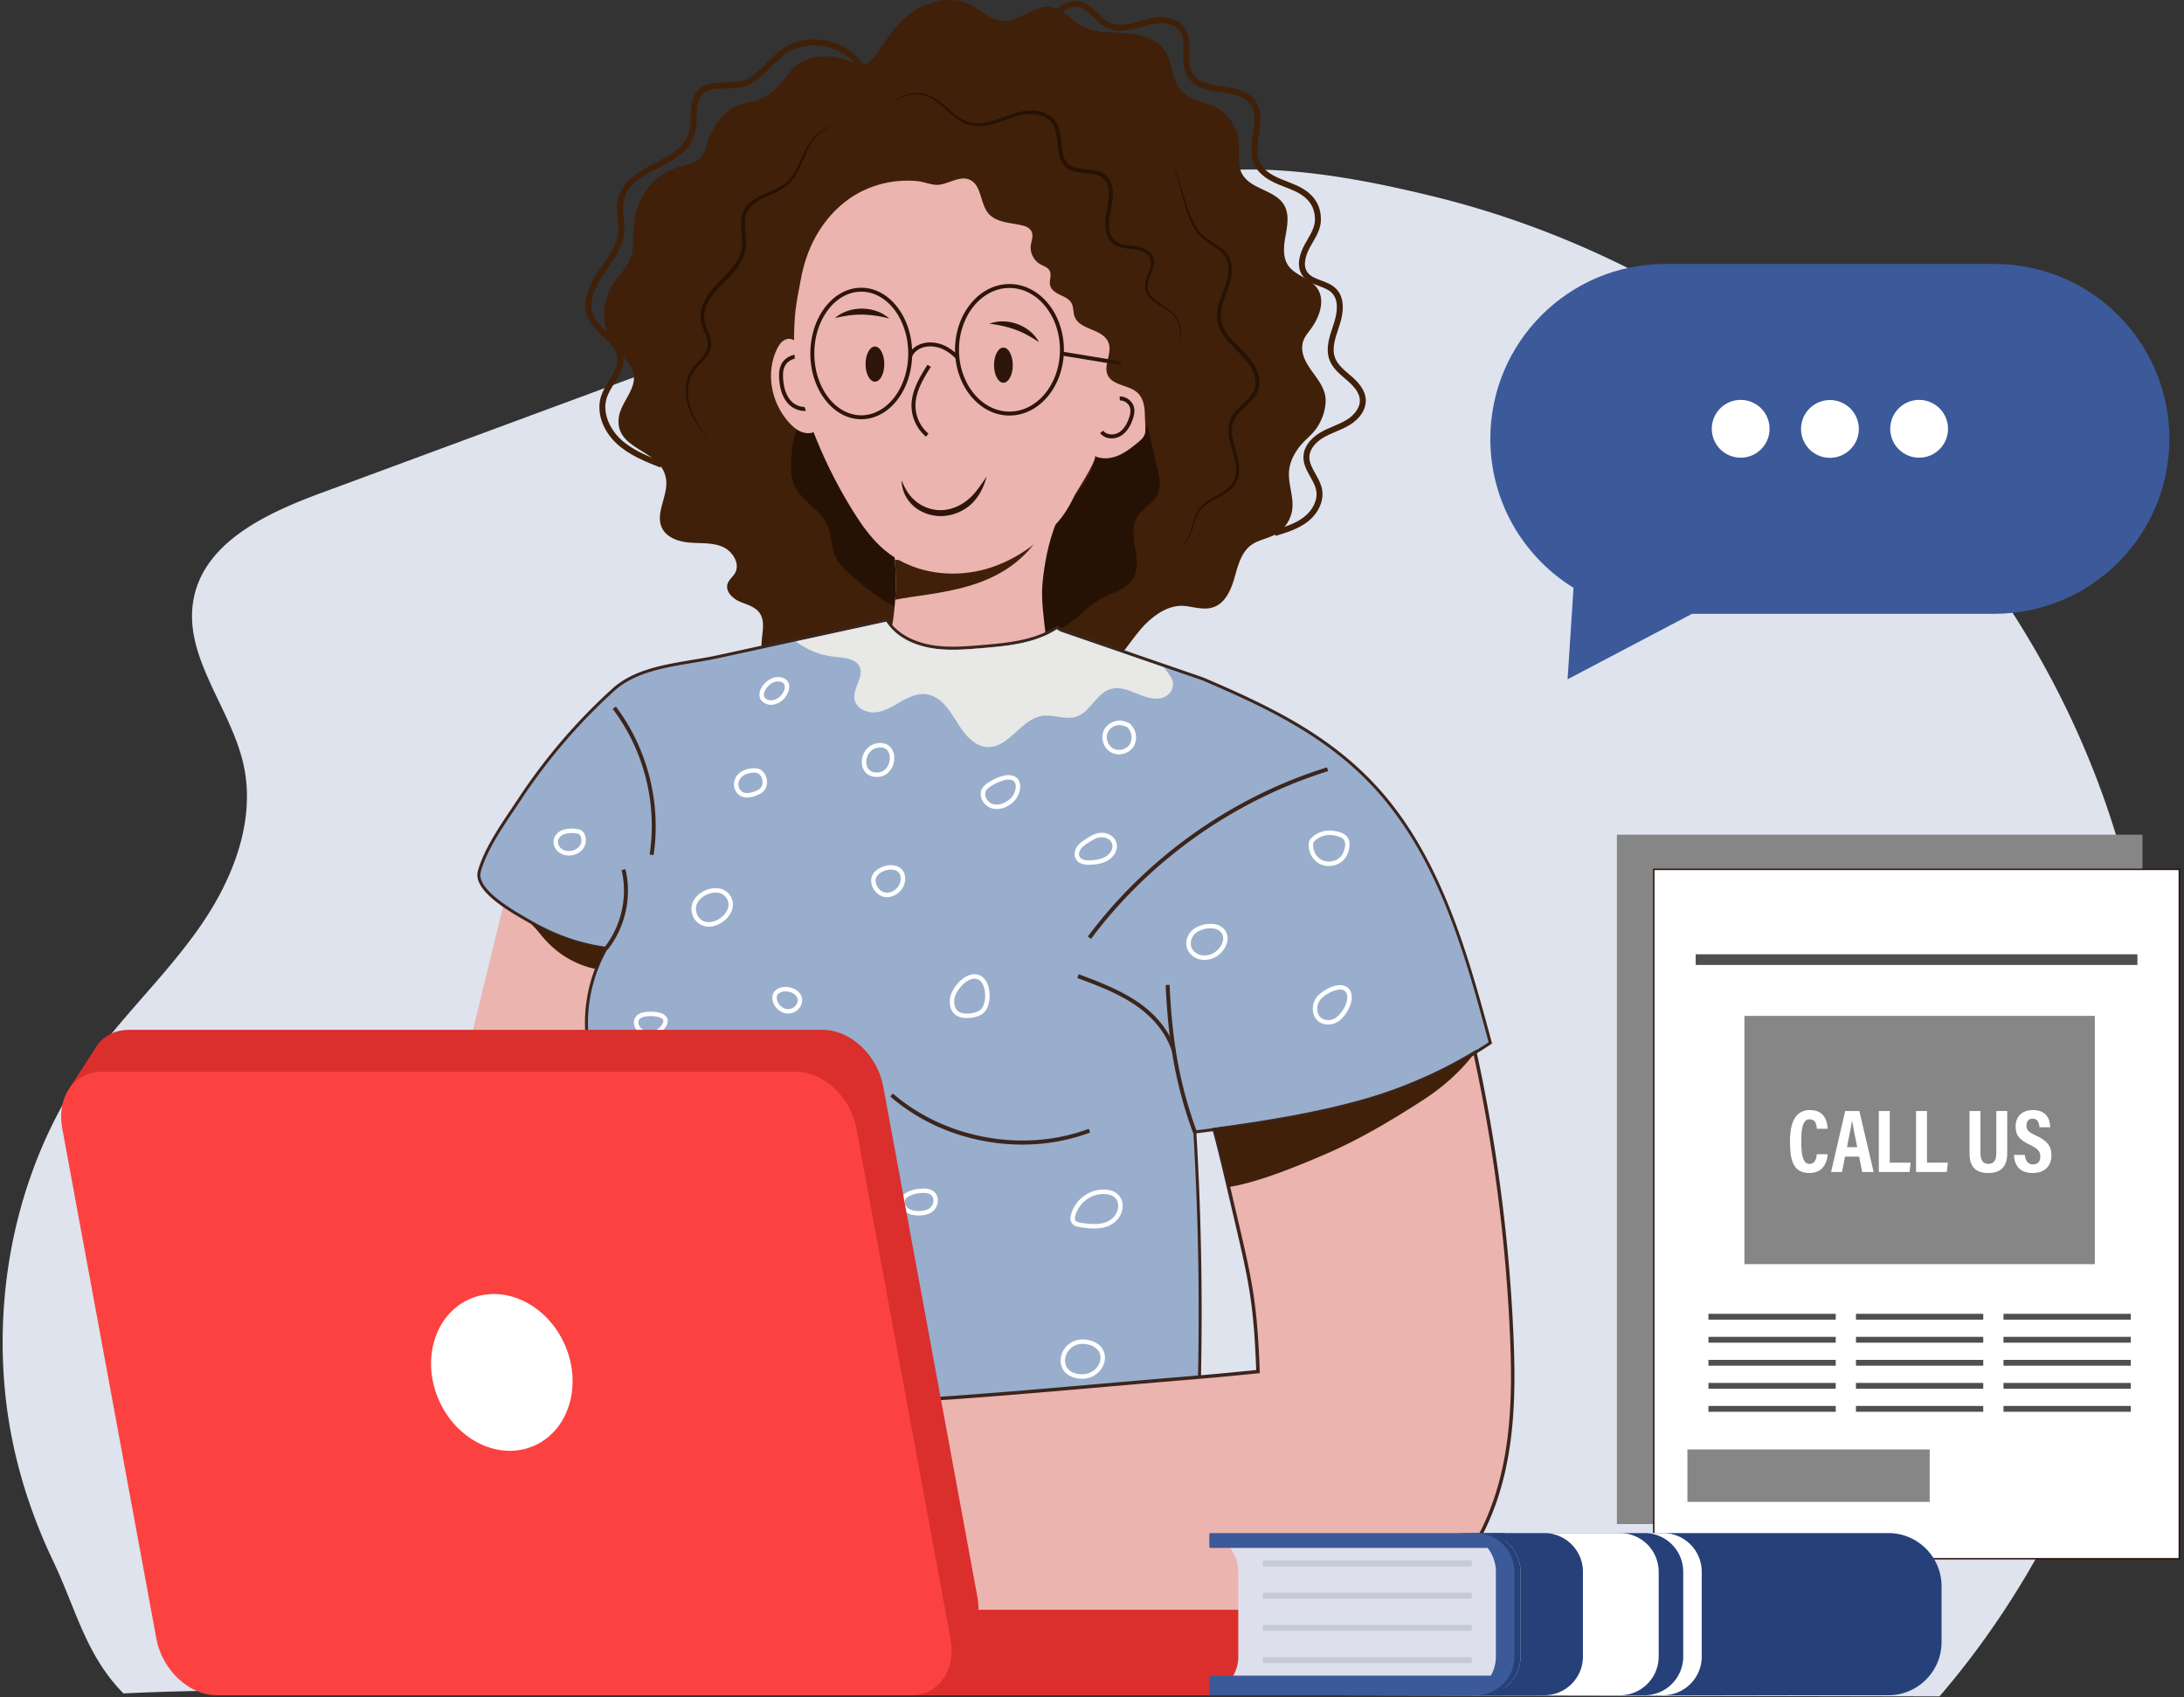 <?xml version="1.0" encoding="UTF-8"?> <svg xmlns="http://www.w3.org/2000/svg" width="494" height="384" fill="none"><rect width="100%" height="100%" fill="#333333" stroke="none"/> <path d="M27.836 383.038c-8.433-8.579-10.709-19.143-15.746-29.708-5.876-12.321-9.71-25.277-10.988-38.899-2.483-26.465 4.239-54.011 20.15-75.481 7.638-10.305 17.07-19.217 24.322-29.797 7.252-10.581 12.29-23.649 9.506-36.171-2.883-12.961-13.827-24.569-11.262-37.597 2.52-12.802 16.527-19.305 28.765-23.832 42.575-15.749 85.15-31.498 127.725-47.245 21.006-7.77 42.419-18.049 64.036-23.794 18.489-4.915 41.66-.544 59.991 3.95 69.388 17.012 129.012 70.509 152.219 138.076 23.207 67.567 8.691 147.063-37.86 201.255l-1.135-.002-116.443-.215-191.736-.353c-33.566-.062-68.223-1.695-101.455-.098a5.642 5.642 0 0 0-.089-.089Z" fill="#DEE3EE"></path> <path d="M376.679 59.712h74.44c21.857 0 39.577 17.72 39.577 39.578 0 21.857-17.72 39.577-39.577 39.577h-68.391l-28.153 14.817 1.341-20.697c-11.29-6.971-18.814-19.454-18.814-33.697 0-21.858 17.719-39.578 39.577-39.578Z" fill="#3C599A"></path> <path d="M440.54 98.058a6.534 6.534 0 1 0-12.9-2.093 6.534 6.534 0 0 0 12.9 2.093ZM420.274 98.546a6.534 6.534 0 1 0-12.72-3.003 6.534 6.534 0 0 0 12.72 3.002ZM400.177 98.058a6.534 6.534 0 1 0-12.9-2.093 6.534 6.534 0 0 0 12.9 2.093Z" fill="#fff"></path> <path d="M147.751 103.802c-3.396-2.683-8.41-4.03-7.792-9.264.408-3.463 3.9-6.285 3.383-9.735-.358-2.388-2.505-4.015-4.014-5.9-3.11-3.89-3.537-9.718-1.027-14.018 1.093-1.872 2.66-3.434 3.749-5.308 1.193-2.052 1.207-3.962 1.181-6.235-.032-2.801.497-5.628 1.724-8.156a14.803 14.803 0 0 1 3.796-4.885c1.676-1.402 3.572-2.232 5.672-2.776.482-.125.966-.245 1.442-.393 1.022-.32 2.084-.799 2.777-1.645.811-.988 1.052-2.314 1.434-3.5 1.01-3.122 3.645-6.882 6.821-8.15 1.517-.607 3.267-.6 4.828-1.297a13.435 13.435 0 0 0 4.313-3.05c1.465-1.562 2.563-3.481 4.254-4.794 2.13-1.653 4.98-2.143 7.664-1.902 2.2.198 3.984 1.032 6.053 1.619 1.406.399 2.316.17 3.256-.965 2.84-3.428 4.571-7.27 8.21-10.081 3.984-3.078 9.641-4.532 14.131-2.256 2.383 1.208 4.396 3.4 7.058 3.628 4.025.346 7.541-3.99 11.483-3.116 2.269.503 3.791 2.58 5.745 3.835 2.959 1.904 6.713 1.83 10.224 2.05 3.512.218 7.408 1.04 9.377 3.955 1.261 1.87 1.446 4.172 2.144 6.262.861 2.584 2.765 4.223 5.303 5.149 1.527.557 3.057.718 4.47 1.581 2.554 1.562 4.421 4.36 4.734 7.354.269 2.568-.424 5.37.856 7.613 1.976 3.465 7.465 3.536 9.465 6.987 1.17 2.019.748 4.542.332 6.838-.416 2.297-.74 4.861.567 6.793 1.603 2.367 5.083 2.89 6.651 5.281 1.77 2.699.401 6.365-1.265 8.753-.877 1.256-1.97 2.333-2.164 3.926-.597 4.903 5.31 7.793 5.263 12.653-.02 2.049-.705 4.059-1.77 5.794-1.103 1.796-2.773 2.906-4.058 4.516-1.276 1.598-2.254 3.496-2.443 5.532-.271 2.906 1.068 5.799.724 8.698-.284 2.388-1.781 4.6-3.891 5.752-1.717.937-3.774 1.199-5.361 2.341-2.301 1.654-3.039 4.677-3.814 7.403-.775 2.726-2.048 5.72-4.719 6.667-1.974.701-4.135.06-6.21-.225-3.101-.426-5.923 1.148-8.213 3.133-2.735 2.37-4.562 5.565-6.935 8.263-5.211 5.926-13.235 8.987-21.053 8.74-2.081-.066-4.022-.494-6.053-.875-2.479-.465-2.488-.341-4.9.443-4.002 1.301-8.212.741-12.159-.509-4.918-1.559-9.704-3.957-14.862-4.059-4.129-.082-8.173 1.329-12.303 1.31-4.129-.019-8.827-2.204-9.492-6.28-.48-2.942 1.202-6.367-.611-8.733-1.058-1.38-2.916-1.789-4.502-2.502-1.586-.713-3.172-2.287-2.66-3.949.293-.956 1.194-1.587 1.687-2.455 1.227-2.161-.552-4.98-2.837-5.954-2.285-.974-4.874-.745-7.352-.94-2.476-.195-5.213-1.062-6.309-3.292-1.611-3.278 1.263-7.077.941-10.715-.197-2.248-1.404-3.739-2.943-4.955Z" fill="#402009"></path> <path d="M288.515 121.242c2.374-.712 5.063-1.52 7.22-3.177 2.462-1.891 3.762-4.754 3.314-7.289-.231-1.306-.878-2.46-1.503-3.576-.731-1.302-1.421-2.532-1.376-3.863.052-1.609 1.281-3.256 3.285-4.402.849-.486 1.742-.866 2.687-1.267 1.041-.442 2.115-.9 3.118-1.508 2.392-1.453 3.762-3.592 3.666-5.723-.104-2.297-1.811-4.06-3.287-5.34l-.495-.423c-1.28-1.093-2.603-2.224-3.164-3.706-.774-2.049.006-4.38.761-6.637.083-.247.165-.493.245-.737 1.207-3.693.931-6.56-.798-8.292-.938-.94-2.168-1.401-3.358-1.847-1.255-.47-2.44-.913-3.116-1.866-1.272-1.792-.046-4.484.54-5.558.187-.343.391-.695.588-1.037.96-1.66 1.952-3.376 1.936-5.373-.02-2.5-.929-4.467-2.781-6.014-1.459-1.218-3.224-1.904-4.929-2.569-.419-.163-.852-.33-1.269-.503-1.611-.665-3.864-1.78-4.823-3.761-.886-1.832-.562-4.004-.22-6.303.396-2.658.807-5.406-.811-7.653-1.798-2.499-5.197-2.94-7.678-3.26-2.694-.35-5.352-.95-6.538-2.965-.777-1.316-.742-2.961-.705-4.703.043-2.008.086-4.084-1.175-5.758-1.198-1.59-3.418-2.42-5.939-2.217-1.391.112-2.728.486-4.021.849-.611.17-1.243.349-1.863.492-2.26.523-4.008.436-5.345-.265-.891-.469-1.634-1.225-2.42-2.026-1.104-1.124-2.245-2.286-3.876-2.658-1.537-.35-3.282.113-4.79 1.27-1.286.986-2.215 2.278-3.115 3.529l1.09.784c.842-1.171 1.713-2.382 2.842-3.25 1.189-.912 2.529-1.285 3.674-1.025 1.248.284 2.204 1.258 3.218 2.29.824.839 1.675 1.706 2.753 2.272 1.633.858 3.685.984 6.271.385.65-.15 1.297-.332 1.923-.507 1.289-.36 2.505-.702 3.766-.804 2.061-.165 3.84.466 4.76 1.686.982 1.303.945 3.061.906 4.923-.039 1.852-.079 3.768.89 5.413 1.484 2.518 4.635 3.24 7.523 3.614 2.795.363 5.414.841 6.762 2.714 1.299 1.804.946 4.168.573 6.671-.358 2.4-.727 4.879.339 7.084 1.158 2.395 3.704 3.669 5.518 4.418.43.178.869.35 1.294.514 1.68.653 3.266 1.27 4.556 2.347 1.531 1.279 2.283 2.913 2.299 4.994.012 1.63-.847 3.117-1.756 4.69-.201.349-.409.709-.605 1.067-.878 1.61-2.105 4.656-.456 6.978.915 1.288 2.351 1.826 3.74 2.346 1.105.414 2.147.805 2.88 1.538 1.702 1.706 1.195 4.709.471 6.928-.079.242-.16.484-.242.728-.791 2.363-1.685 5.04-.743 7.537.682 1.804 2.139 3.048 3.548 4.251.163.14.327.279.487.419 1.273 1.103 2.744 2.598 2.825 4.385.087 1.924-1.504 3.594-3.022 4.517-.92.558-1.904.976-2.946 1.42-.94.4-1.913.813-2.83 1.338-1.157.662-3.861 2.526-3.959 5.523-.056 1.705.758 3.158 1.547 4.564.597 1.065 1.161 2.071 1.352 3.153.362 2.049-.742 4.401-2.811 5.991-1.96 1.507-4.414 2.244-6.788 2.956l.386 1.284ZM149.333 105.761l.493-1.248c-3.35-1.321-6.814-2.688-9.461-5.158-2.332-2.175-4.208-5.89-3.14-9.283.36-1.143 1.046-2.257 1.709-3.334 1.133-1.84 2.305-3.743 2.049-5.996-.271-2.384-2.001-4.01-3.674-5.583-1.208-1.134-2.456-2.308-3.073-3.723-1.317-3.023.422-6.64 2.115-9.143.316-.468.653-.947.978-1.41 1.74-2.474 3.539-5.032 3.858-8.111.122-1.187.009-2.37-.101-3.515-.136-1.43-.266-2.78.043-4.074.81-3.407 4.327-5.43 7.56-7.06 3.681-1.856 7.366-3.984 8.449-7.762.359-1.254.395-2.595.43-3.892.053-2.003.104-3.894 1.342-5.137 1.267-1.271 3.206-1.298 5.261-1.326 1.283-.018 2.609-.036 3.855-.358 2.627-.68 4.525-2.61 6.361-4.477 1-1.017 2.034-2.07 3.159-2.881 2.445-1.764 5.725-2.416 8.999-1.79 3.274.628 6.081 2.445 7.701 4.987l1.132-.721c-1.818-2.853-4.945-4.888-8.58-5.584-3.635-.696-7.293.039-10.036 2.018-1.217.878-2.291 1.971-3.33 3.028-1.787 1.816-3.473 3.53-5.74 4.12-1.089.281-2.333.298-3.537.315-2.232.03-4.541.062-6.193 1.72-1.614 1.622-1.674 3.873-1.732 6.05-.033 1.212-.066 2.467-.378 3.556-.934 3.257-4.348 5.211-7.763 6.933-3.761 1.896-7.364 4.171-8.262 7.948-.36 1.511-.214 3.037-.073 4.512.108 1.13.21 2.197.102 3.25-.282 2.73-1.979 5.144-3.62 7.477-.328.468-.67.952-.993 1.43-2.734 4.047-3.486 7.556-2.233 10.43.727 1.669 2.078 2.938 3.384 4.165 1.566 1.47 3.045 2.861 3.259 4.756.204 1.792-.798 3.419-1.859 5.14-.705 1.148-1.436 2.333-1.846 3.635-1.094 3.474.282 7.662 3.504 10.668 2.832 2.647 6.576 4.125 9.881 5.428Z" fill="#402009"></path> <path d="M265.123 36.124a1354.6 1354.6 0 0 0 2.66 9.423c.603 2.102 1.212 4.235 2.367 6.126.433.705.96 1.387 1.563 1.962 2.654 2.497 6.354 3.119 6.167 7.55-.087 2.148-1.004 4.12-1.737 6.138-.984 2.647-1.358 5.256.148 7.818 1.164 2.057 2.985 3.623 4.598 5.304 2.081 2.176 4.255 5.55 2.428 8.479-1.112 1.75-2.951 2.85-4.19 4.517-3.88 5.012 2.629 11.079-.29 15.77-1.527 2.277-4.386 3.015-6.434 4.748-1.907 1.508-2.322 3.61-2.939 5.806-.292 1.039-.712 2.043-1.401 2.881-.663.841-1.643 1.499-2.748 1.489 1.718.07 3.044-1.344 3.772-2.769.974-1.926 1.118-4.237 2.468-5.959 1.005-1.272 2.452-2.021 3.863-2.8 1.429-.784 2.993-1.641 3.936-3.056 1.667-2.45.733-5.552.023-8.154-.947-3.462-1.411-5.982 1.467-8.616.983-.953 2.079-1.834 2.907-2.954l.304-.45.266-.481c.093-.2.179-.406.26-.612.907-2.531-.385-5.232-1.95-7.194-1.679-2.12-3.948-3.737-5.387-6.042-3.483-5.325 2.418-10.03 1.223-15.55-.238-1.13-.88-2.18-1.734-2.942-1.616-1.482-3.746-2.254-5.19-3.894-1.801-2.02-2.617-4.677-3.431-7.216-.876-2.762-2.091-6.564-2.989-9.322Z" fill="#261204"></path> <path d="M265.092 79.817c2.503-2.138 2.706-6.415.442-8.807-1.427-1.498-3.416-2.273-4.868-3.703-.591-.592-1.015-1.318-1.094-2.147-.169-2.088 1.449-3.81 1.416-5.911-.022-1.757-1.436-2.859-3.013-3.29-1.406-.424-2.923-.346-4.306-.756-1.715-.472-2.605-1.801-2.78-3.52-.277-2.297.614-4.577.781-6.868.232-2.656-.507-5.267-3.321-6.104-1.946-.61-4.085-.21-5.932-1.085-2.416-1.253-2.135-4.317-2.502-6.675-.248-1.92-.853-3.677-2.548-4.793-2.627-1.753-6.012-1.229-8.795-.21-3.166 1.106-6.603 2.763-9.948 1.502-2.574-1.013-4.374-3.314-6.641-4.847l-.376-.24-.188-.12-.195-.109-.392-.215c-.468-.229-.957-.438-1.461-.569-2.505-.682-5.324.005-7.282 1.697-.222.182-.431.406-.634.61l-.282.337c-.047.057-.095.112-.14.17l-.124.18-.247.363c.093-.122.303-.41.392-.528.228-.258.497-.563.758-.785.169-.165.484-.402.677-.548.166-.118.375-.24.548-.355.06-.04.127-.07.19-.105l.383-.204c2.058-.998 4.587-1.144 6.665-.127 2.522 1.216 4.22 3.555 6.542 5.084 2.756 1.896 5.64 1.6 8.67.657 3.207-.999 6.562-2.742 9.945-1.655 1.18.373 2.222 1.101 2.818 2.157 1.335 2.476.594 5.48 1.779 8.052 1.307 2.684 3.85 2.674 6.421 2.907 1.655.147 3.237.633 3.947 2.261.881 2.113.256 4.485-.138 6.65-.736 4.258.033 7.71 4.98 8.091 1.016.111 1.985.167 2.937.502 1.979.687 2.585 2.126 1.893 4.12-.533 1.658-1.523 3.48-.791 5.25.464 1.159 1.469 1.955 2.467 2.615 1.451.975 3.066 1.709 4.105 3.136 1.663 2.363 1.384 5.948-.758 7.935ZM189.505 28.665c-2.89-.445-5.287 1.873-6.684 4.158-1.521 2.527-2.278 5.531-4.269 7.756-2.337 2.645-6.165 2.927-8.82 5.167a5.737 5.737 0 0 0-1.976 3.448c-.264 1.505-.037 3.077.065 4.559.058.9.08 1.79-.072 2.638-.585 3.13-3.156 5.359-5.275 7.56-1.462 1.517-2.848 3.21-3.585 5.215-.85 2.435-.379 4.032.604 6.27.341.836.633 1.672.617 2.503-.029 1.792-1.492 3.11-2.627 4.402-.541.608-1.079 1.27-1.453 2.004-1.372 2.645-1.106 5.857-.002 8.541 1.056 2.572 2.778 4.777 4.489 6.936-1.065-1.493-2.132-2.99-3.017-4.588-1.745-3.07-2.705-7.001-1.102-10.317.819-1.667 2.306-2.739 3.413-4.23.582-.778 1.024-1.731 1.05-2.727.033-.985-.291-1.928-.64-2.814-.814-1.953-1.299-3.299-.633-5.38.515-1.588 1.5-2.957 2.595-4.21 1.841-2.064 4.072-3.844 5.437-6.304 1.008-1.742 1.243-3.597 1.062-5.56-.093-1.373-.305-2.692-.154-4.037a4.955 4.955 0 0 1 1.717-3.317c1.353-1.166 3.1-1.803 4.72-2.57 1.474-.678 2.978-1.52 4.04-2.791 2.577-3.006 2.965-7.288 5.707-10.172 1.207-1.328 2.941-2.36 4.793-2.14ZM259.526 96.183a11.25 11.25 0 0 1-4.742 5.833 11.246 11.246 0 0 1-7.367 1.497c-.223 3.759-2.778 6.915-5.213 9.787-2.583 3.048-5.184 6.112-8.246 8.676-3.064 2.565-6.643 4.631-10.57 5.368-.058.752-.068 1.391-.126 2.145l-.957 12.849c5.768 3.43 13.806 2.725 19.312-1.111 2.54-1.769 4.604-4.202 7.311-5.702 2.575-1.426 5.835-2.119 7.348-4.642 2.452-4.087-1.498-9.876.981-13.948 1.186-1.946 3.597-2.959 4.587-5.011.876-1.816.42-3.961-.055-5.919-.811-3.356-1.453-6.468-2.263-9.822ZM186.107 117.096c-1.87-2.457-4.86-4.164-6.253-6.963-1.279-2.569-.998-5.604-.687-8.457.283-2.595.866-5.63 3.231-6.734 1.403-.654 3.096-.391 4.472.317 1.241.638 2.049 1.79 3.205 2.483.888.532 1.997.7 2.926 1.245 2.069 1.212 3.797 3.039 4.855 5.193 1.642 3.345.968 6.993 2.776 10.147 2.089 3.643 3.638 7.413 4.236 11.598.586 4.096.316 8.258.189 12.393-4.275-1.378-7.856-4.288-11.328-7.137-1.921-1.577-3.913-3.247-4.871-5.541-.914-2.194-.773-4.729-1.752-6.896a8.608 8.608 0 0 0-.999-1.648Z" fill="#261204"></path> <path d="M177.627 76.838c-.881.382-1.421 1.205-1.831 2.028-2.599 5.201-1.543 11.983 2.593 16.647.89 1.002 1.96 1.941 3.271 2.332 1.311.392 2.894.089 3.56-.974.452-.72.417-1.63.37-2.487-.158-2.901-.319-5.822-1.028-8.681-.509-2.053-1.313-4.08-2.54-5.892-.915-1.352-2.344-3.864-4.395-2.973ZM198.598 152.792c1.955 1.777 4.836 2.78 7.449 3.173 2.614.392 5.274.26 7.913.101 9.213-.555 19.027-2.686 28.174-3.9-2.491-2.728-5.253-5.187-5.656-8.86-.402-3.673-1.033-7.825-.659-11.5.439-4.327 1.225-8.766 3.029-13.43-11.502 5.816-23.866 7.964-36.637 6.216.079.679.145 1.361.197 2.047.244 2.998.274 6.036.076 9.058-.384 5.883-1.638 11.711-3.886 17.095Z" fill="#EBB4AF"></path> <path d="M202.484 135.696c8.936-1.86 24.291-1.587 32.623-14.351-7.983 3.18-24.194 6.238-32.699 5.293.244 2.998.273 6.036.076 9.058Z" fill="#402009"></path> <path d="M181.994 92.977c.837 0 1.666-.238 2.366-.79l-.555-.703c-1.38 1.09-3.569.553-4.747-.632-1.116-1.123-1.762-2.841-1.921-5.106-.062-.877-.072-2.004.4-2.937.677-1.336 2.388-2.052 3.815-1.598l.272-.852c-1.826-.583-4.018.335-4.885 2.045-.572 1.129-.565 2.412-.496 3.404.175 2.485.907 4.394 2.179 5.674.888.893 2.24 1.495 3.572 1.495Z" fill="#2E150B"></path> <path d="M184.855 52.93c1.98-3.37 4.683-6.328 7.965-8.447 2.91-1.878 6.262-3.046 9.698-3.451 1.687-.2 3.394-.215 5.083-.042 1.478.152 3.139.92 4.581.819 2.446-.171 4.863-2.128 7.117-1.16 2.868 1.233 2.309 5.718 4.524 7.915 1.97 1.954 5.384 1.84 7.882 2.566.722.21 1.407.685 1.679 1.386.377.972-.113 2.04-.23 3.076-.185 1.648.695 3.368 2.139 4.184.748.421 1.681.67 2.1 1.42.562 1.003-.137 2.285.149 3.4.265 1.033 1.292 1.66 2.256 2.114.965.454 2.03.907 2.551 1.838.426.76.395 1.682.564 2.537.745 3.778 6.74 3.025 7.888 6.64.734 2.306-1.26 4.938-.245 7.134 1.128 2.437 4.813 2.188 6.768 4.03 1.235 1.163 1.579 2.985 1.628 4.68.036 1.298.125 2.642.108 3.934-.017 1.25-1.028 2.106-1.947 2.837-1.375 1.091-2.786 2.183-4.42 2.823-1.634.639-3.549.776-5.106-.034.917.477-4.096 8.092-4.481 8.879-1.187 2.433-2.289 4.398-4.152 6.444-4.11 4.511-9.251 8.176-15.099 10.033-7.853 2.496-17.019 1.421-23.426-3.759-3.134-2.533-5.493-5.888-7.615-9.314a107.668 107.668 0 0 1-11.306-24.853c-1.883-6.093-2.17-12.613-1.7-18.938.217-2.914.826-5.641 1.346-8.495.576-3.158 1.584-6.245 3.082-9.087.199-.372.405-.742.619-1.108Z" fill="#EBB4AF"></path> <path d="M251.443 99.18a4.05 4.05 0 0 0 1.998-.52c1.204-.695 2.134-1.962 2.763-3.766.252-.724.516-1.677.318-2.64-.303-1.47-1.774-2.613-3.27-2.547l.039.893c1.079-.047 2.136.776 2.354 1.836.154.748-.071 1.549-.286 2.164-.556 1.596-1.352 2.7-2.366 3.286-1.053.608-2.69.572-3.446-.45l-.719.531c.626.847 1.621 1.213 2.615 1.213ZM209.442 98.798l.577-.684a8.397 8.397 0 0 1-2.95-6.375c.01-3.233 1.93-6.283 3.474-8.734l-.758-.477c-1.604 2.548-3.6 5.72-3.611 9.209a9.3 9.3 0 0 0 3.268 7.061ZM216.021 79.137c0-8.202 5.523-14.875 12.311-14.875s12.311 6.673 12.311 14.875c0 8.203-5.523 14.876-12.311 14.876s-12.311-6.673-12.311-14.876Zm.895 0c0 7.71 5.122 13.981 11.416 13.981 6.295 0 11.416-6.271 11.416-13.98 0-7.71-5.121-13.981-11.416-13.981-6.294 0-11.416 6.272-11.416 13.98ZM183.297 79.974c0-8.203 5.165-14.876 11.514-14.876 6.35 0 11.515 6.673 11.515 14.876s-5.165 14.875-11.515 14.875c-6.349 0-11.514-6.672-11.514-14.875Zm.895 0c0 7.71 4.764 13.98 10.619 13.98 5.855 0 10.62-6.272 10.62-13.98 0-7.709-4.765-13.98-10.62-13.98-5.855 0-10.619 6.271-10.619 13.98Z" fill="#2E150B"></path> <path d="m216.321 81.27.654-.61c-1.086-1.163-2.269-2.02-3.519-2.553-1.506-.64-3.123-.806-4.556-.467-1.635.387-2.956 1.45-3.447 2.773l.839.311c.382-1.03 1.486-1.9 2.814-2.214 1.247-.296 2.667-.146 3.998.42 1.136.482 2.217 1.27 3.217 2.34ZM223.812 73.243c3.035.357 5.888 1.104 8.561 2.562.883.47 1.731 1.01 2.628 1.593-1.975-3.767-7.233-5.713-11.189-4.155ZM201.157 72.065c-3.247-2.94-9.003-2.998-12.302-.112 1.074-.242 2.091-.458 3.113-.59 3.112-.435 6.143-.102 9.189.702ZM240.253 79.545l-.146.883 13.351 2.198.146-.883-13.351-2.198Z" fill="#2E150B"></path> <path d="M115.671 197.398 85.715 320.225c23.534-1.743 48.605.307 71.648 5.401l14.707-65.979c3.14-14.083-10.677-27.412-16.762-40.495-3.75-8.064-8.124-16.25-15.318-21.479-7.192-5.23-17.55-6.043-24.319-.275Z" fill="#EBB4AF"></path> <path d="M119.777 208.457c.089.052.178.104.267.153 5.251 3.013 11.065 5.157 17.086 5.924a33.64 33.64 0 0 0-2.224 4.706c-4.026 10.52-2.724 22.688 4.324 31.647-1.78 25.058.295 52.671.237 77.794-.04 17.024 3.774 33.935 5.317 50.889l121.709 1.284c4.869-41.188 6.231-83.339 3.767-124.741 15.662-2.019 31.493-4.074 46.263-9.669 7.238-2.742 14.151-6.185 20.577-10.5-5.697-21.192-11.935-43.366-27.198-59.133-10.618-10.968-23.504-17.068-37.532-23.088l-.743-.282-8.321-2.866-12.257-4.224-11.064-3.812c-.327-.189-.649-.337-.843-.591-5.035 3.27-11.075 3.823-17.056 4.324-3.939.329-7.933.657-11.816-.086-3.881-.741-7.605-2.58-9.723-5.915-5.633 1.224-11.264 2.449-16.894 3.674l-3.586.779c-5.931 1.291-11.86 2.58-17.79 3.869-7.984 1.735-17.515 1.987-23.566 7.475a129.202 129.202 0 0 0-9.608 9.692 130.614 130.614 0 0 0-11.552 15.022c-3.185 4.833-7.5 10.68-9.12 16.29-1.288 4.466 8.083 9.488 11.346 11.385Z" fill="#98AECC"></path> <path d="m266.792 381.194-122.314-1.291-.028-.302c-.57-6.271-1.469-12.645-2.336-18.81-1.479-10.505-3.008-21.367-2.983-32.11.02-8.863-.231-18.239-.473-27.305-.45-16.811-.915-34.19.227-50.383-6.826-8.754-8.473-20.954-4.294-31.873a34.095 34.095 0 0 1 2.003-4.319c-5.645-.788-11.267-2.772-16.719-5.9l-.193-.111-.075-.043c-.208-.121-.442-.255-.696-.401-3.921-2.25-12.082-6.933-10.804-11.364 1.391-4.82 4.726-9.774 7.667-14.145.524-.779 1.018-1.514 1.495-2.237a131.246 131.246 0 0 1 11.582-15.06 129.933 129.933 0 0 1 9.634-9.718c4.73-4.291 11.492-5.42 18.032-6.512 1.983-.331 3.856-.644 5.688-1.042l9.828-2.138 7.961-1.731 1.807-.393c.594-.128 1.186-.258 1.779-.387l16.894-3.674.23-.049.125.198c1.841 2.899 5.215 4.946 9.502 5.766 3.862.738 7.86.403 11.726.08 5.554-.465 11.85-.992 16.901-4.271l.261-.169.189.247c.116.153.324.268.564.403l.15.084 11.035 3.8 12.257 4.224 8.32 2.866.767.292c13.717 5.885 26.917 12.085 37.642 23.162 6.891 7.119 12.534 16.159 17.255 27.638 4.059 9.869 6.941 20.169 10.025 31.641l.063.231-.2.134c-6.151 4.132-13.097 7.676-20.644 10.536-14.771 5.595-30.656 7.666-46.029 9.648 2.415 40.91 1.141 82.793-3.788 124.487l-.033.301Zm-121.701-1.956 121.105 1.278c4.906-41.663 6.161-83.509 3.73-124.382l-.019-.312.31-.04c15.433-1.989 31.39-4.045 46.188-9.65 7.418-2.811 14.249-6.286 20.309-10.332-5.388-20.044-11.524-42.714-27.052-58.755-10.637-10.985-23.768-17.152-37.418-23.008l-.737-.281-8.31-2.862-12.257-4.225-11.095-3.821-.028-.017a5.895 5.895 0 0 0-.169-.095c-.19-.107-.385-.215-.554-.356-5.15 3.239-11.429 3.765-16.979 4.229-3.911.327-7.955.664-11.908-.091-4.373-.836-7.848-2.915-9.814-5.867a81534.617 81534.617 0 0 0-18.448 4.012l-1.806.392-7.962 1.732-9.827 2.137c-1.848.402-3.816.73-5.721 1.049-6.445 1.076-13.107 2.19-17.691 6.347a129.738 129.738 0 0 0-9.584 9.668 130.552 130.552 0 0 0-11.521 14.983c-.479.726-.974 1.462-1.499 2.241-2.914 4.331-6.217 9.239-7.579 13.958-1.133 3.924 7.013 8.599 10.493 10.596.255.146.489.28.698.402l.076.044.187.107c5.536 3.178 11.242 5.156 16.965 5.885l.498.063-.248.437a33.375 33.375 0 0 0-2.201 4.659c-4.112 10.742-2.474 22.743 4.273 31.32l.081.102-.009.129c-1.151 16.197-.686 33.609-.235 50.446.243 9.072.493 18.452.473 27.326-.024 10.696 1.501 21.533 2.976 32.014.853 6.071 1.736 12.348 2.309 18.538Z" fill="#3C251D"></path> <path d="M129.125 372.086a5075669.433 5075669.433 0 0 0 141.615.903c19.116.122 40.136-.435 54.436-13.121 7.886-6.996 12.669-16.986 14.951-27.276 2.286-10.291 2.252-20.949 1.765-31.479a376.91 376.91 0 0 0-8.271-62.979c-.41.252-.825.499-1.24.742-5.068 2.984-10.397 5.48-15.913 7.57-12.362 4.681-28.709 7.325-41.835 9.102 1.113 3.815 3.456 13.969 4.363 17.852 3.746 15.972 4.957 20.618 5.552 36.91a769.885 769.885 0 0 1-16.188 1.5c-43.845 3.6-85.236 8.529-129.058 4.664-2.919-.258-5.84-.531-8.755-.822l-1.422 56.434Z" fill="#EBB4AF"></path> <path d="M274.314 373.392c-1.201 0-2.393-.005-3.578-.012l-1.707-.011-1.707-.011-123.394-.786-14.707-.093-.498-.004 1.442-57.255.42.042c2.828.283 5.773.559 8.751.821 11.342 1 22.492 1.415 33.555 1.415 25.395 0 50.359-2.179 76.332-4.445 6.238-.544 12.689-1.107 19.105-1.634a770.947 770.947 0 0 0 15.816-1.462c-.576-15.376-1.737-20.32-5.132-34.778l-.692-2.959c-1.069-4.586-3.058-13.122-4.062-16.565l-.128-.436.451-.061c12.875-1.743 29.257-4.35 41.748-9.081 5.665-2.146 10.998-4.684 15.853-7.542.451-.265.855-.505 1.235-.738l.47-.287.117.538a378.357 378.357 0 0 1 8.279 63.043c.468 10.145.578 20.991-1.774 31.582-1.778 8.016-5.837 19.29-15.074 27.485-6.496 5.763-14.871 9.51-25.603 11.456-8.386 1.522-17.125 1.778-25.518 1.778Zm-144.788-1.694c4.802.031 9.604.062 14.406.091l123.395.786 1.706.011 1.708.011c20.665.13 40.358-.765 54.175-13.022 9.079-8.055 13.075-19.167 14.829-27.069 2.332-10.501 2.222-21.286 1.756-31.375a377.57 377.57 0 0 0-8.146-62.379c-.245.148-.502.3-.776.461-4.892 2.88-10.266 5.437-15.972 7.599-12.421 4.703-28.626 7.315-41.474 9.063 1.043 3.7 2.921 11.758 3.948 16.168l.693 2.958c3.433 14.627 4.59 19.554 5.165 35.294l.013.366-.364.038a779.564 779.564 0 0 1-16.197 1.501 3719.39 3719.39 0 0 0-19.101 1.634c-25.988 2.268-50.977 4.448-76.398 4.448-11.088 0-22.254-.415-33.627-1.417a753.45 753.45 0 0 1-8.34-.781l-1.399 55.614ZM246.777 212.418c13.325-17.846 32.373-31.324 53.636-37.952l-.266-.854c-21.442 6.682-40.651 20.274-54.086 38.271l.716.535ZM147.83 193.467c.871-5.76.556-11.864-.913-17.655-1.468-5.792-4.1-11.309-7.61-15.957l-.713.539c7.061 9.349 10.104 21.356 8.352 32.939l.884.134ZM137.406 214.902c1.977-2.475 3.399-5.472 4.109-8.666.71-3.195.694-6.512-.05-9.592l-.87.21c1.443 5.982-.047 12.683-3.888 17.49l.699.558ZM231.218 258.959c5.299 0 10.5-.916 15.355-2.726l-.313-.839c-14.664 5.471-32.464 2.26-44.293-7.988l-.586.676c5.958 5.163 13.394 8.664 21.504 10.127 2.781.501 5.57.75 8.333.75ZM269.841 256.266l.841-.305c-3.764-10.343-5.539-19.945-6.128-33.14l-.894.041c.594 13.291 2.385 22.969 6.181 33.404Z" fill="#3C251D"></path> <path d="m265.074 237.832.851-.277c-1.416-4.348-4.495-8.184-8.905-11.094-4.038-2.666-8.611-4.384-13.032-6.044l-.314.837c4.375 1.644 8.9 3.343 12.854 5.954 2.954 1.95 6.837 5.377 8.546 10.624Z" fill="#3C251D"></path> <path d="M251.191 170.154c-1.642-.977-2.323-3.254-1.487-4.972.836-1.718 3.048-2.588 4.831-1.899.092.035.202.067.32.1.103.029.209.061.313.096.172.061.296.166.371.229 1.548 1.31 1.884 3.775.733 5.384-.723 1.009-1.958 1.568-3.184 1.568a3.685 3.685 0 0 1-1.897-.506Zm3.385-5.803c-.133-.038-.27-.077-.404-.13-1.291-.499-2.957.155-3.562 1.401s-.094 2.96 1.096 3.668c1.19.708 2.942.342 3.747-.784.843-1.178.579-3.061-.565-4.03a1.504 1.504 0 0 0-.062-.05 5.26 5.26 0 0 0-.25-.075ZM224.403 182.908c-.967-.257-1.841-1.006-2.281-1.957-.379-.82-.394-1.678-.044-2.414.779-1.637 4.545-3.248 6.13-3.18 1.189.049 2.036.599 2.384 1.55.551 1.497-.278 3.505-1.362 4.506-1.145 1.058-2.498 1.63-3.781 1.63-.357 0-.707-.044-1.046-.135Zm4.144-2.234c.937-.866 1.452-2.464 1.1-3.421-.205-.559-.703-.859-1.482-.891-1.328-.055-4.648 1.495-5.179 2.608-.219.461-.203 1.015.049 1.558.318.686.941 1.226 1.626 1.407 1.443.384 2.953-.4 3.886-1.261ZM194.946 172.738c-.17-2.062 1.185-4.353 3.749-4.617 1.265-.13 2.314.3 2.955 1.21.777 1.106.843 2.8.163 4.215-.638 1.329-1.801 2.141-3.187 2.229a5.88 5.88 0 0 1-.32.01c-2.286-.001-3.242-1.613-3.36-3.047Zm3.852-3.616c-1.95.2-2.98 1.954-2.849 3.533.044.532.358 2.255 2.614 2.114 1.386-.086 2.062-1.077 2.343-1.66.519-1.079.486-2.395-.079-3.2-.373-.53-.954-.805-1.694-.805-.109 0-.221.006-.335.018ZM173.709 159.377c-1.374-.372-2.071-1.293-1.911-2.525.234-1.806 2.279-3.659 4.053-3.671h.038c2.01 0 2.474 1.192 2.58 1.708.313 1.513-.908 3.526-2.561 4.225-.556.235-1.061.353-1.526.353a2.671 2.671 0 0 1-.673-.09Zm2.15-5.189c-1.392.01-2.906 1.582-3.062 2.793-.093.72.292 1.185 1.176 1.425.414.112.933.038 1.544-.219 1.21-.511 2.184-2.043 1.967-3.095-.124-.6-.66-.904-1.593-.904a.086.086 0 0 0-.032 0ZM167.525 180.082c-1.052-.562-1.671-1.87-1.473-3.112.367-2.296 2.847-3.333 4.993-3.142.906.081 1.673.665 2.106 1.603.503 1.09.431 2.402-.181 3.264-.491.691-1.278 1.056-1.909 1.296-.77.293-1.455.44-2.067.44a3.074 3.074 0 0 1-1.469-.349Zm4.624-1.97c.404-.569.44-1.497.088-2.259-.163-.354-.547-.956-1.281-1.021-1.693-.15-3.64.604-3.91 2.298-.134.831.267 1.699.952 2.064.652.348 1.537.301 2.704-.143.53-.202 1.116-.471 1.447-.939ZM197.624 201.166c-.583-.956-.735-2.005-.415-2.879.64-1.748 2.995-2.713 4.793-2.52 1.502.163 2.511 1.088 2.7 2.476.298 2.197-1.184 3.928-2.801 4.503a3.774 3.774 0 0 1-1.265.226c-1.204 0-2.297-.634-3.012-1.806Zm.53-2.533c-.21.574-.087 1.326.329 2.008.707 1.158 1.859 1.59 3.081 1.156 1.235-.439 2.366-1.754 2.14-3.418-.161-1.187-1.074-1.531-1.811-1.612a3.69 3.69 0 0 0-.38-.02c-1.439.001-2.974.836-3.359 1.886ZM243.352 194.356c-.473-.826-.355-1.95.298-2.864.542-.757 1.329-1.26 2.021-1.703.806-.516 1.72-1.101 2.777-1.304 1.342-.259 2.728.198 3.532 1.164.683.821.836 1.904.418 2.969-.389.995-1.265 1.855-2.404 2.36-1.077.479-2.253.607-3.157.665a8.756 8.756 0 0 1-.527.018c-1.469 0-2.462-.439-2.958-1.305Zm5.286-4.884c-.867.167-1.659.674-2.425 1.165-.646.413-1.315.841-1.744 1.441-.349.487-.559 1.225-.243 1.779.43.753 1.624.841 2.548.781.82-.052 1.88-.165 2.811-.579.9-.399 1.583-1.058 1.876-1.807.364-.929.062-1.579-.255-1.959-.458-.55-1.226-.871-2.019-.871a2.905 2.905 0 0 0-.549.05ZM298.417 195.403c-1.809-.98-2.78-3.222-2.26-5.213l.028-.107.071-.086a5.81 5.81 0 0 1 3.945-2.071c1.103-.097 3.556.202 4.496 1.356 1.144 1.405.349 4.045-.679 5.173-.878.964-2.166 1.481-3.452 1.481a4.481 4.481 0 0 1-2.149-.533Zm1.873-6.474a4.863 4.863 0 0 0-3.184 1.624c-.338 1.505.434 3.23 1.792 3.967 1.39.754 3.312.429 4.377-.741.79-.866 1.391-2.941.643-3.859-.534-.657-2.178-1.005-3.269-1.005a3.664 3.664 0 0 0-.359.014ZM271.067 216.972c-1.234-.384-2.223-1.336-2.581-2.486-.412-1.321.009-2.857 1.072-3.916.994-.989 2.852-1.627 4.519-1.548 1.241.058 2.232.492 2.866 1.255.667.8.885 1.79.634 2.863-.348 1.477-1.58 2.944-2.996 3.566a5.358 5.358 0 0 1-2.157.468 4.57 4.57 0 0 1-1.357-.202Zm3.109-1.188c1.128-.496 2.146-1.706 2.421-2.876.18-.764.036-1.433-.426-1.988-.567-.683-1.478-.863-2.141-.893-1.385-.065-2.966.463-3.761 1.256-.789.785-1.119 1.952-.822 2.904.261.838.996 1.536 1.919 1.824.855.265 1.88.183 2.81-.227ZM298.151 231.019c-1.561-1.29-1.483-3.774-.431-5.283.814-1.169 3.424-2.905 5.506-2.857.925.022 1.646.402 2.088 1.102.481.763.571 1.772.263 2.918-.479 1.778-1.896 3.718-3.227 4.414a4.19 4.19 0 0 1-1.938.482c-.836 0-1.641-.262-2.261-.776Zm.395-4.707c-.796 1.142-.887 2.995.247 3.932.782.648 2.054.721 3.091.177.957-.501 2.279-2.141 2.721-3.784.163-.605.27-1.464-.142-2.119-.26-.412-.671-.619-1.26-.632l-.06-.001c-1.611.001-3.92 1.455-4.597 2.427ZM126.292 192.74c-.865-.716-1.272-1.881-1.014-2.896.267-1.052 1.233-1.917 2.459-2.206.866-.203 2.559-.283 3.487.097 1.303.534 1.522 2.434 1.101 3.507-.475 1.21-1.706 2.104-3.139 2.277a4.306 4.306 0 0 1-.517.031c-.898 0-1.744-.284-2.377-.81Zm5.095-1.865c.258-.659.114-1.937-.546-2.208-.633-.259-2.064-.239-2.874-.048-.709.167-1.515.687-1.714 1.473-.162.636.119 1.407.681 1.873.543.45 1.319.652 2.13.555 1.054-.127 1.987-.788 2.323-1.645ZM158.061 208.942c-1.147-.819-1.785-2.289-1.63-3.744.232-2.158 2.313-3.713 4.25-4.135 1.977-.431 3.694.216 4.591 1.728.978 1.651.522 3.718-1.166 5.266-.99.908-2.398 1.596-3.798 1.596a3.797 3.797 0 0 1-2.247-.711Zm2.835-6.895c-1.584.345-3.282 1.575-3.463 3.258-.116 1.083.372 2.215 1.215 2.819 1.438 1.029 3.493.372 4.779-.809 1.052-.965 1.861-2.525.98-4.011-.525-.883-1.451-1.363-2.57-1.363a4.532 4.532 0 0 0-.941.106ZM215.993 229.485c-1.191-1.016-1.319-2.714-1.042-3.963.367-1.652 2.077-3.975 4.039-4.8 1.076-.453 2.114-.402 3 .147 1.002.622 1.666 1.963 1.821 3.679.173 1.917-.336 3.715-1.294 4.582-.735.665-1.762 1.046-3.138 1.165-.233.02-.458.03-.675.03-1.145 0-2.056-.282-2.711-.84Zm5.849-1.102c.71-.642 1.107-2.182.967-3.746-.125-1.376-.629-2.466-1.349-2.913-.607-.376-1.306-.402-2.079-.076-1.603.674-3.142 2.715-3.448 4.091-.204.921-.141 2.253.712 2.978.567.484 1.457.677 2.647.574 1.15-.099 1.984-.396 2.55-.908ZM177.743 229.269c-1.303-.211-2.465-1.245-2.89-2.571-.283-.883-.182-1.725.276-2.309 1.109-1.414 3.366-1.354 4.821-.491 1.358.807 1.83 2.171 1.231 3.559-.481 1.114-1.687 1.852-2.938 1.852a3.221 3.221 0 0 1-.5-.04Zm2.512-2.211c.54-1.252-.283-1.975-.821-2.295-1.071-.637-2.778-.693-3.514.246-.245.312-.286.829-.109 1.38.313.975 1.154 1.734 2.092 1.886.959.155 1.991-.379 2.352-1.217ZM144.601 233.627c-.989-.761-1.608-2.237-.933-3.394.642-1.099 1.998-1.296 3.238-1.344.523-.02 3.169-.052 3.941 1.335.241.434.379 1.171-.33 2.22-.699 1.034-1.778 1.736-2.959 1.927a3.809 3.809 0 0 1-2.957-.744Zm2.345-3.733c-.968.038-2.01.168-2.408.847-.39.668.047 1.604.677 2.087.802.616 1.63.639 2.182.549.908-.146 1.742-.692 2.285-1.497.34-.504.436-.896.284-1.168-.306-.551-1.591-.824-2.747-.824-.091.001-.183.002-.273.006ZM158.753 263.861c-.869-.142-1.584-.539-2.012-1.118-.89-1.206-.404-2.871.425-3.908 1.02-1.276 3.555-2.727 5.474-2.011.638.238 1.091.723 1.31 1.4.386 1.198-.032 2.75-.645 3.663-.849 1.267-2.331 2.032-3.842 2.032a4.13 4.13 0 0 1-.71-.058Zm3.716-2.533c.473-.704.797-1.943.523-2.794-.124-.384-.355-.635-.704-.766-1.402-.523-3.504.654-4.336 1.696-.615.769-.95 1.938-.401 2.682.365.495 1.011.665 1.364.723 1.338.219 2.799-.416 3.554-1.541ZM244.526 277.679c-.888-.121-1.85-.363-2.247-1.23-.249-.547-.152-1.131-.039-1.58.948-3.75 4.766-6.281 8.513-5.641 1.624.277 2.747 1.267 3.081 2.718.398 1.727-.415 3.661-2.023 4.815-1.251.897-2.721 1.171-4.255 1.171-.997.001-2.022-.116-3.03-.253Zm-1.308-2.564c-.073.289-.141.653-.022.915.194.424.851.567 1.467.651 2.353.32 4.798.527 6.563-.738 1.263-.905 1.933-2.456 1.629-3.771-.242-1.051-1.048-1.744-2.269-1.952a6.048 6.048 0 0 0-1.01-.085c-2.892 0-5.622 2.067-6.358 4.98ZM207.685 274.988c-1.244-.022-2.199-.307-2.921-.867-.841-.653-1.434-1.911-.939-3.055.859-1.986 5.003-2.529 6.595-1.944.994.365 1.618 1.175 1.711 2.221a3.22 3.22 0 0 1-1.559 3.007c-.735.43-1.628.639-2.726.639l-.161-.001Zm2.379-1.507c.698-.407 1.135-1.25 1.065-2.049-.034-.377-.215-1.055-1.056-1.364-1.346-.494-4.76.096-5.324 1.399-.277.642.103 1.45.632 1.86.544.422 1.303.636 2.322.655.981.017 1.755-.146 2.361-.501ZM173.202 284.494c-1.352-.383-2.415-1.299-2.841-2.452-.508-1.375-.068-3.067 1.093-4.211 1.205-1.188 2.812-1.558 3.947-1.66 1.82-.163 3.86-.188 5.191.874.806.643 1.264 1.551 1.29 2.559.03 1.186-.532 2.407-1.504 3.267-.87.768-2.03 1.298-3.548 1.618-.71.15-1.363.225-1.969.225a6.224 6.224 0 0 1-1.659-.22Zm2.289-7.321c-.97.088-2.336.396-3.33 1.375-.871.857-1.222 2.151-.855 3.145.31.84 1.142 1.541 2.17 1.832.873.246 1.902.239 3.147-.024 1.342-.282 2.352-.737 3.088-1.386.752-.665 1.187-1.594 1.165-2.487-.018-.714-.334-1.335-.912-1.797-.722-.576-1.831-.736-2.947-.736-.52 0-1.041.035-1.526.078ZM244.05 311.893c-1.945-.232-3.327-1.166-3.892-2.628-.56-1.45-.197-3.223.926-4.52 1.257-1.45 3.149-2.014 5.192-1.545 3.128.718 3.893 2.959 3.597 4.66-.366 2.101-2.339 4.077-5.105 4.077a6.314 6.314 0 0 1-.718-.044Zm-2.205-6.49c-.883 1.019-1.176 2.391-.748 3.498.423 1.098 1.515 1.806 3.072 1.992 2.545.305 4.394-1.391 4.711-3.206.231-1.329-.391-2.947-2.83-3.506a5.114 5.114 0 0 0-1.146-.135c-1.212 0-2.29.469-3.059 1.357ZM190.766 312.808c-1.59-.25-2.693-.8-3.373-1.679-.892-1.154-.946-2.938-.13-4.338.762-1.307 2.55-2.537 4.35-2.993 1.322-.335 2.49-.226 3.38.315 1.639.997 2.688 2.791 2.672 4.568-.013 1.462-.746 2.691-2.064 3.462-.909.531-1.995.797-3.242.797a10.458 10.458 0 0 1-1.593-.132Zm4.327-1.536c1.28-.748 1.558-1.827 1.564-2.6.013-1.409-.867-2.896-2.187-3.7-.826-.502-1.875-.385-2.61-.199-1.534.389-3.101 1.451-3.728 2.524-.615 1.055-.591 2.378.057 3.217.515.667 1.41 1.092 2.734 1.3 1.694.266 3.098.084 4.17-.542ZM148.313 309.93c-.57-.864-.604-1.878-.094-2.856.872-1.672 3.025-2.835 4.489-2.873 1.486-.04 2.936.991 3.531 2.503.528 1.343.234 2.684-.788 3.589-.978.865-2.327 1.009-3.394 1.038l-.262.003c-1.695 0-2.865-.472-3.482-1.404Zm6.47-.391c.997-.881.695-2.019.519-2.466-.443-1.126-1.496-1.888-2.568-1.866-1.151.03-2.945 1.034-3.623 2.332-.342.658-.328 1.275.043 1.836.443.671 1.409.99 2.876.95.895-.025 2.018-.137 2.753-.786Z" fill="#fff"></path> <path d="m221.083 361.329-21.31-115.552c-1.3-7.05-7.413-12.778-13.651-12.778H29.093c-3.113 0-5.67 1.429-7.288 3.674l-.003.061c-.126.18-.245.394-.36.586l-5.757 8.921 4.74 1.057L41.46 361.326c1.301 7.05 7.413 12.732 13.652 12.732H212.14c6.24 0 10.244-5.678 8.943-12.729Z" fill="#DA2F2D"></path> <path d="M300.905 364.203h-97.081v19.343h107.288v-9.136c0-5.637-4.57-10.207-10.207-10.207Z" fill="#DA2F2D"></path> <path d="M206.059 383.546H49.032c-6.24 0-12.352-5.715-13.652-12.766L14.07 255.241c-1.301-7.051 2.703-12.766 8.942-12.766H180.04c6.239 0 12.352 5.715 13.651 12.766l21.31 115.539c1.302 7.051-2.702 12.766-8.942 12.766Z" fill="#FB4240"></path> <path d="M120.817 327.09c7.864-3.464 10.969-13.698 6.934-22.859-4.035-9.16-13.681-13.778-21.545-10.315-7.864 3.464-10.968 13.698-6.934 22.859 4.035 9.16 13.681 13.778 21.545 10.315Z" fill="#fff"></path> <path d="M274.633 255.547c1.113 3.815 2.324 9.126 3.232 13.009 6.53-.948 15.949-4.848 22.013-7.468 7.711-3.331 14.952-7.653 22.006-12.211 4.441-2.87 8.567-6.51 11.737-10.744a2.65 2.65 0 0 1-1.24.741c-5.068 2.984-10.397 5.481-15.914 7.571-12.36 4.681-28.707 7.325-41.834 9.102ZM120.047 208.609a.194.194 0 0 0 0 .059c.033.415.987 1.238 1.256 1.568.929 1.139 1.861 2.28 2.902 3.315a21.257 21.257 0 0 0 8.59 5.183c.688.216 1.398.397 2.114.505a33.645 33.645 0 0 1 2.223-4.707c-6.021-.765-11.834-2.909-17.085-5.923Z" fill="#402009"></path> <path d="M223.213 107.783c-1.208 1.693-2.293 3.485-3.895 4.937-1.488 1.358-3.51 2.436-5.774 2.671-2.247.232-4.466-.529-6.11-1.75-1.754-1.301-2.777-3.121-3.491-4.959 0 3.731 2.87 7.407 7.739 8.021 3.397.416 6.773-1.159 8.67-3.333 1.488-1.681 2.275-3.621 2.861-5.587Z" fill="#2E150B"></path> <path d="M194.481 150.983c.932 2.305-1.638 4.752-1.211 7.204.355 2.035 2.723 3.178 4.777 2.974 2.055-.204 3.869-1.362 5.659-2.389 1.79-1.027 3.787-1.979 5.833-1.709 3.153.415 5.168 3.463 6.83 6.175 1.659 2.712 3.893 5.684 7.072 5.773 4.814.14 7.489-6.3 12.247-7.049 2.589-.407 5.311.993 7.797.161 3.176-1.059 4.498-5.264 7.702-6.227 1.839-.552 3.802.126 5.574.861 1.773.731 3.644 1.545 5.541 1.254 2.419-.372 3.812-2.727 2.549-4.832-.584-.973-1.194-1.586-1.604-2.21l-12.257-4.225-11.065-3.811c-.326-.189-.648-.337-.842-.591-5.035 3.269-11.075 3.823-17.056 4.324-3.939.329-7.933.656-11.817-.086-3.881-.742-7.604-2.58-9.722-5.916l-16.894 3.674-3.586.78c2.505 1.915 5.536 3.139 8.673 3.46 2.201.223 4.97.355 5.8 2.405Z" fill="#E8E8E6"></path> <path d="M226.96 86.59c1.172 0 2.121-1.78 2.121-3.977 0-2.196-.949-3.977-2.121-3.977-1.171 0-2.12 1.78-2.12 3.977s.949 3.978 2.12 3.978ZM197.902 86.36c1.171 0 2.12-1.781 2.12-3.978s-.949-3.977-2.12-3.977c-1.171 0-2.121 1.78-2.121 3.977s.95 3.977 2.121 3.977Z" fill="#2E150B"></path> <path d="M484.609 188.839H365.723v155.973h118.886V188.839Z" fill="#868686"></path> <path d="M492.945 196.687H374.059V352.66h118.886V196.687Z" fill="#fff"></path> <path d="M493.113 352.827H373.891V196.52h119.222v156.307Zm-118.887-.335h118.551V196.855H374.226v155.637Z" fill="#2E150B"></path> <path d="M483.462 215.905h-99.917v2.41h99.917v-2.41Z" fill="#4F4F4F"></path> <path d="M473.829 229.836h-79.263v56.173h79.263v-56.173ZM436.474 327.932h-54.798v11.864h54.798v-11.864Z" fill="#868686"></path> <path d="M415.226 297.243h-28.794v1.319h28.794v-1.319ZM448.593 297.243h-28.794v1.319h28.794v-1.319ZM481.964 297.243H453.17v1.319h28.794v-1.319ZM415.226 302.454h-28.794v1.318h28.794v-1.318ZM448.593 302.454h-28.794v1.318h28.794v-1.318ZM481.962 302.454h-28.794v1.318h28.794v-1.318ZM415.226 307.665h-28.794v1.318h28.794v-1.318ZM448.593 307.665h-28.794v1.318h28.794v-1.318ZM481.962 307.665h-28.794v1.318h28.794v-1.318ZM415.226 312.875h-28.794v1.319h28.794v-1.319ZM448.593 312.875h-28.794v1.319h28.794v-1.319ZM481.962 312.875h-28.794v1.319h28.794v-1.319ZM415.226 318.087h-28.794v1.319h28.794v-1.319ZM448.593 318.087h-28.794v1.319h28.794v-1.319ZM481.962 318.087h-28.794v1.319h28.794v-1.319Z" fill="#4F4F4F"></path> <path d="M413.402 261.137c-.062.697-.326 4.254-4.153 4.254-3.922 0-4.372-3.446-4.372-7.153 0-4.467 1.31-7.098 4.52-7.098 3.657 0 3.941 3.138 3.997 4.242h-2.443c-.038-.469-.07-2.147-1.594-2.147-1.551 0-1.928 1.898-1.928 5.055 0 2.601.26 5.041 1.86 5.041 1.472 0 1.59-1.665 1.651-2.194h2.462ZM417.328 261.681l-.684 3.471h-2.474l3.194-13.794h3.206l3.229 13.794h-2.592l-.687-3.471h-3.192Zm2.753-2.145c-.515-2.639-.926-4.568-1.143-5.886h-.059c-.168 1.27-.605 3.342-1.113 5.886h2.315ZM424.973 251.358h2.474v11.687h4.72l-.24 2.107h-6.954v-13.794ZM433.393 251.358h2.474v11.687h4.719l-.239 2.107h-6.954v-13.794ZM447.96 251.359v9.49c0 1.129.281 2.471 1.799 2.471 1.47 0 1.784-1.13 1.784-2.456v-9.505h2.474v9.543c0 2.477-.966 4.49-4.299 4.49-3.279 0-4.236-1.893-4.236-4.491v-9.544h2.478v.002ZM457.991 261.289c.119 1.144.579 2.152 1.84 2.152 1.215 0 1.666-.761 1.666-1.788 0-1.133-.558-1.792-2.302-2.625-2.362-1.122-3.287-2.114-3.287-4.163 0-2.212 1.422-3.723 3.917-3.723 3.104 0 3.869 2.099 3.909 3.895h-2.42c-.08-.788-.283-1.948-1.533-1.948-.977 0-1.414.634-1.414 1.57 0 .993.441 1.457 2.059 2.209 2.475 1.144 3.585 2.255 3.585 4.563 0 2.167-1.342 3.957-4.255 3.957-3.172 0-4.139-2.031-4.225-4.098h2.46v-.001Z" fill="#fff"></path> <path d="M347.786 348.491v33.167h-71.022a8.741 8.741 0 0 0 3.327-6.871v-19.18a8.746 8.746 0 0 0-3.653-7.116h71.348Z" fill="#DDDFEC"></path> <path d="M340.42 383.546h-66.459a.424.424 0 0 1-.424-.424v-3.598c0-.234.19-.424.424-.424h66.459v4.446ZM340.42 350.214h-66.562a.32.32 0 0 1-.321-.321v-2.722a.32.32 0 0 1 .321-.321h66.562v3.364Z" fill="#3C599A"></path> <path d="M439.161 358.894V371.5c0 6.653-5.391 12.046-12.044 12.046h-91.939a8.76 8.76 0 0 0 8.758-8.759v-19.18a8.758 8.758 0 0 0-8.758-8.757h91.939c6.652 0 12.044 5.393 12.044 12.044Z" fill="#264079"></path> <path d="M343.936 355.607v19.18a8.76 8.76 0 0 1-8.758 8.759h-4.188a8.76 8.76 0 0 0 8.759-8.759v-19.18c0-4.836-3.923-8.757-8.759-8.757h4.188a8.758 8.758 0 0 1 8.758 8.757Z" fill="#264079"></path> <path d="M342.544 355.607v19.18a8.76 8.76 0 0 1-8.759 8.759h-4.187a8.76 8.76 0 0 0 8.758-8.759v-19.18a8.758 8.758 0 0 0-8.758-8.757h4.187c4.836 0 8.759 3.921 8.759 8.757Z" fill="#3C599A"></path> <path d="M384.917 355.607v19.18a8.76 8.76 0 0 1-8.759 8.759h-4.187a8.76 8.76 0 0 0 8.758-8.759v-19.18a8.758 8.758 0 0 0-8.758-8.757h4.187c4.836 0 8.759 3.921 8.759 8.757Z" fill="#fff"></path> <path d="M332.898 353.045h-47.252v1.356h47.252v-1.356ZM332.898 360.334h-47.252v1.356h47.252v-1.356ZM332.898 367.624h-47.252v1.356h47.252v-1.356ZM332.898 374.913h-47.252v1.356h47.252v-1.356Z" fill="#C5C9D8"></path> <path d="M366.421 346.85H349.287c4.836 0 8.759 3.92 8.759 8.757v19.18a8.76 8.76 0 0 1-8.759 8.759H366.421a8.76 8.76 0 0 0 8.758-8.759v-19.18a8.758 8.758 0 0 0-8.758-8.757Z" fill="#fff"></path> </svg> 
